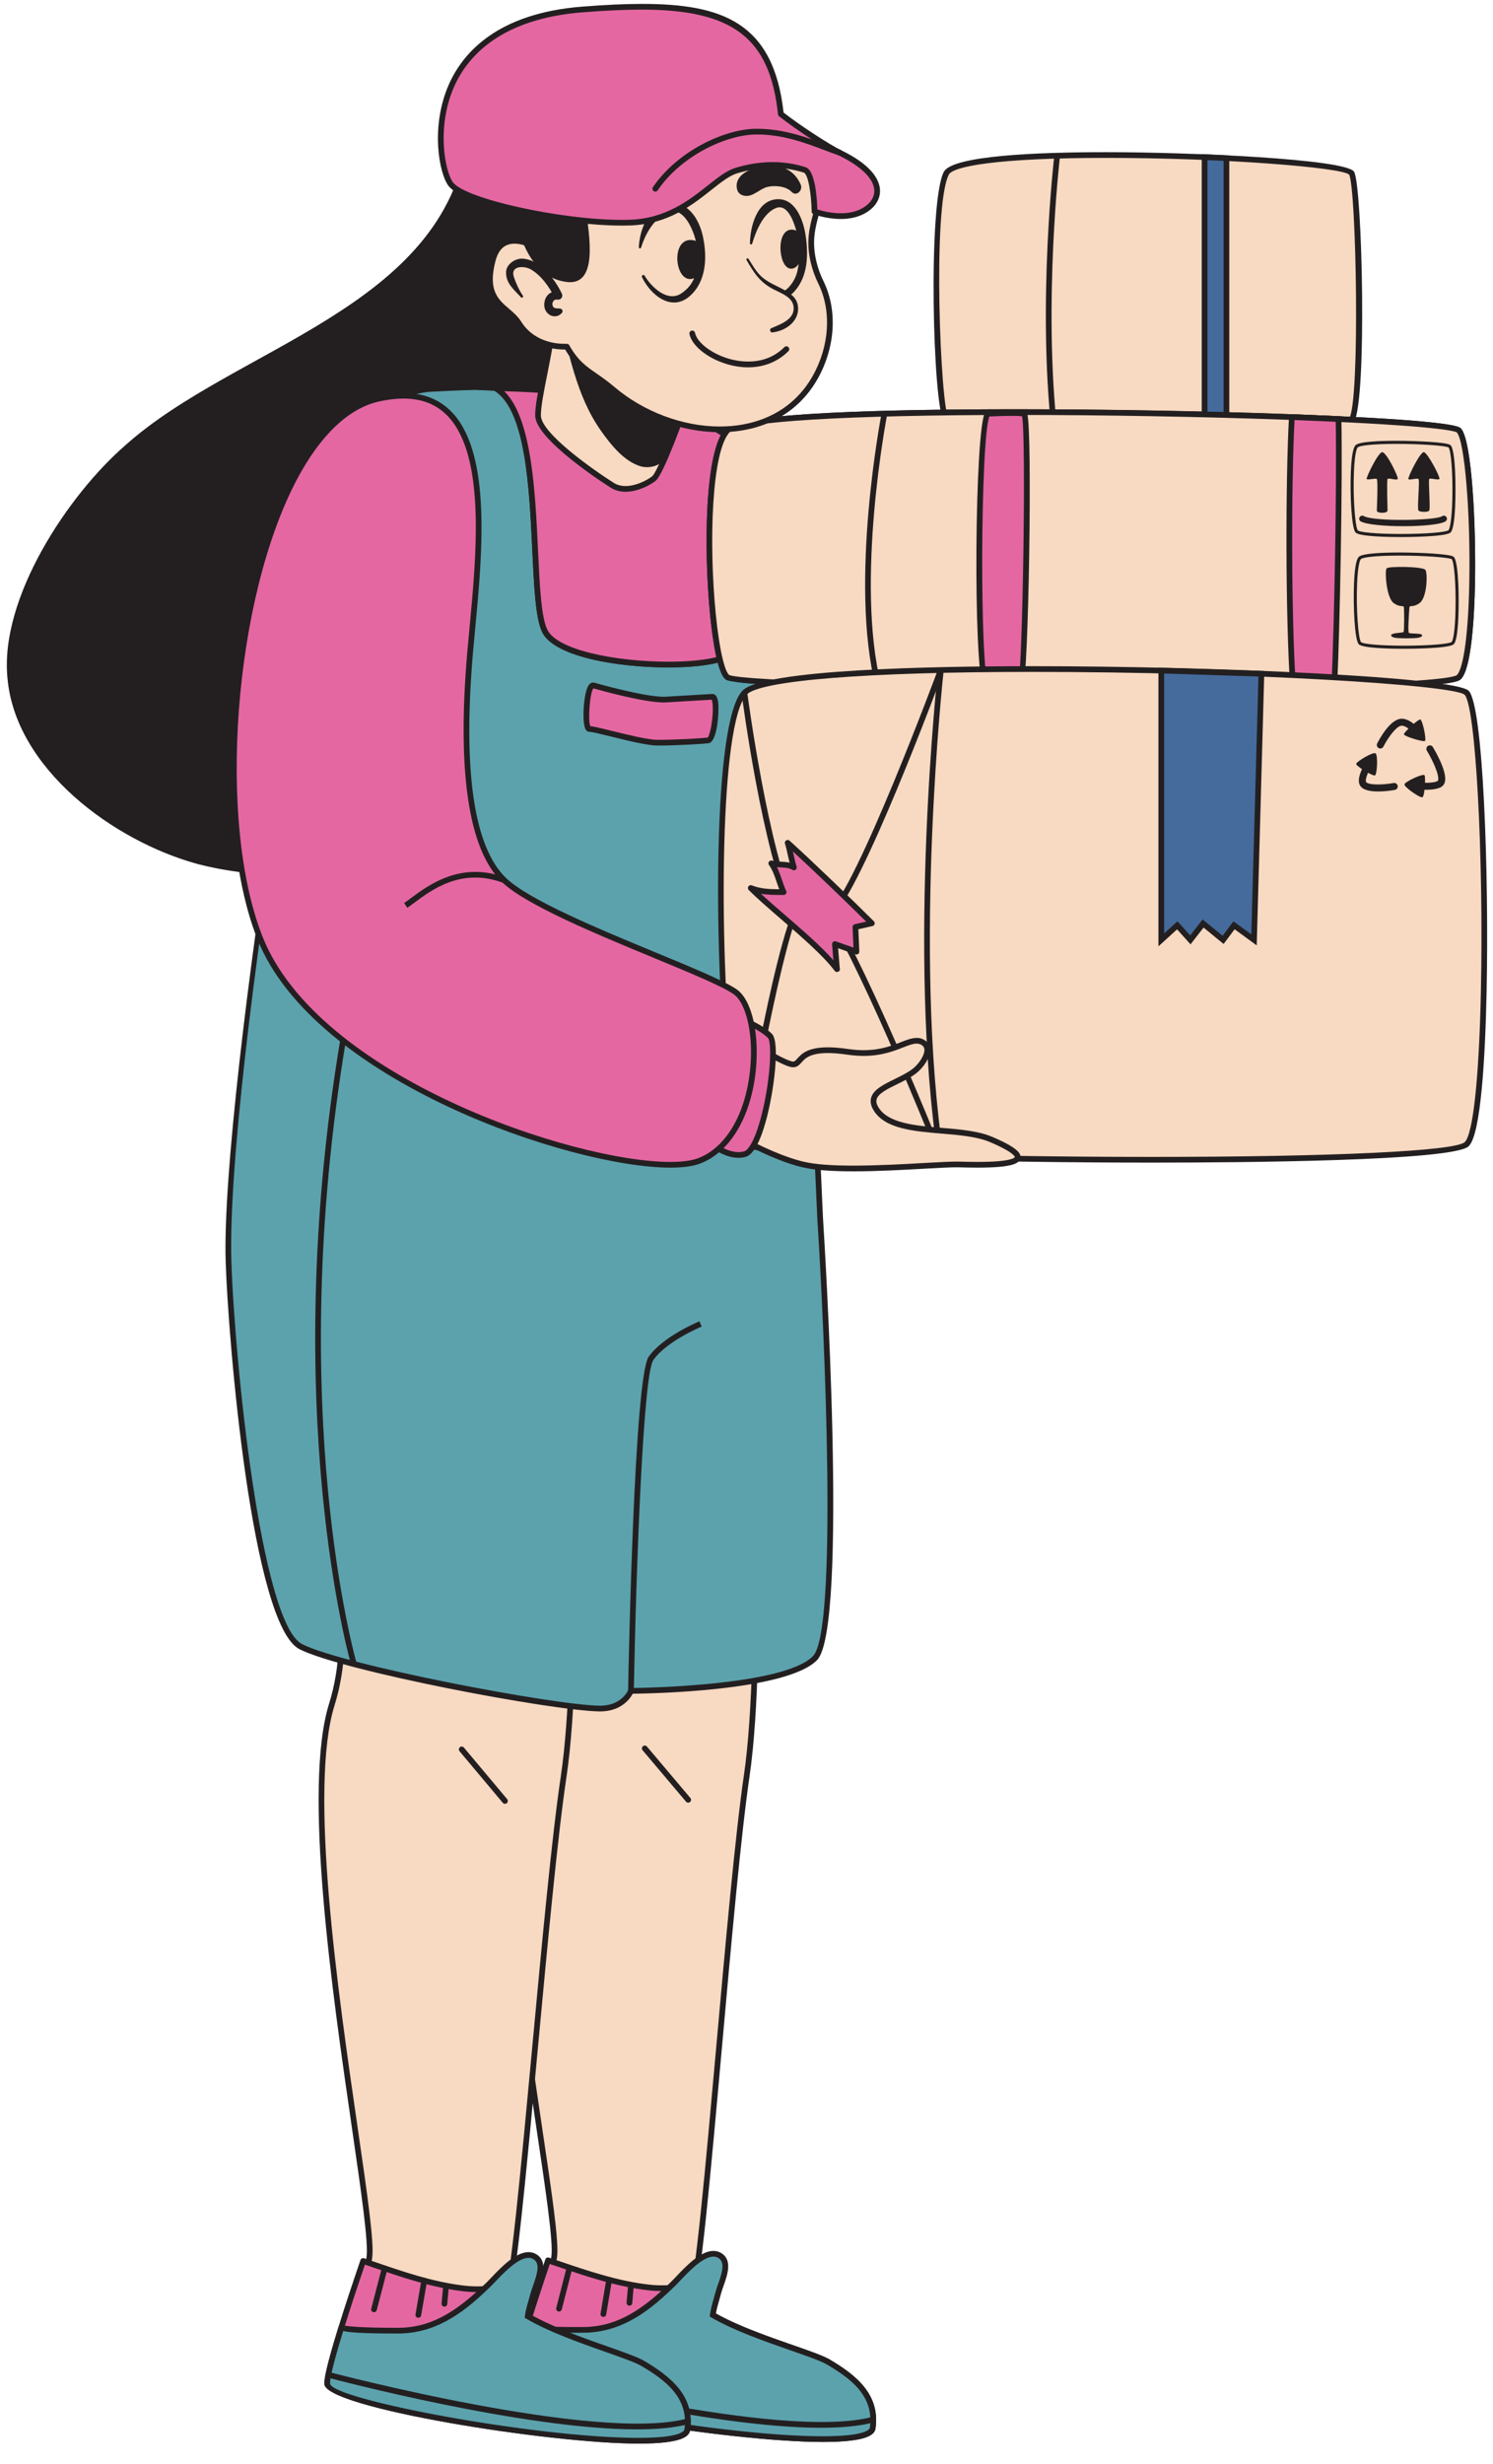 <?xml version="1.0" encoding="UTF-8"?><svg xmlns="http://www.w3.org/2000/svg" xmlns:xlink="http://www.w3.org/1999/xlink" height="505.0" preserveAspectRatio="xMidYMid meet" version="1.0" viewBox="-1.4 -0.8 306.2 505.0" width="306.2" zoomAndPan="magnify"><g><g id="change1_31"><path d="M94.515,27.271c-4.681,35.106-47.588,42.907-70.211,63.19c-11.702,10.142-25.744,31.205-24.184,47.588 c1.56,18.723,21.844,33.545,39.006,38.226c24.184,6.241,56.949,0,69.431-22.624L137.51,20.25L94.515,27.271z" fill="#231F20"/></g><g><g><g><g id="change2_9"><path d="M97.896,262.293c3.041-19.678,54.508,14.467,54.508,14.467s3.221,59.872-0.654,86.35 c-3.875,26.478-8.855,102.025-11.434,107.173c-2.578,5.148,32.988,18.989,36.434,25.118s-41.523-2.916-53.079-5.788 c-10.201-2.441-18.89-2.047-16.225-11.599c1.45-5.198,3.481-7.09,4.815-16.275c1.334-9.185-16.002-87.847-8.078-113.386 S94.855,281.972,97.896,262.293z" fill="#F8D9C1"/></g><g id="change1_38"><path d="M171.825,498.072c-11.62,0-39.257-5.645-48.295-7.891c-1.744-0.417-3.433-0.749-5.066-1.07 c-5.293-1.039-9.475-1.86-11.247-4.736c-0.998-1.618-1.108-3.751-0.336-6.519c0.509-1.823,1.075-3.217,1.675-4.692 c1.112-2.733,2.26-5.561,3.124-11.51c0.421-2.893-1.13-13.313-3.093-26.504c-4.125-27.711-10.358-69.587-4.964-86.972 c4.538-14.626,0.677-34.65-2.731-52.316c-2.506-12.99-4.872-25.259-3.573-33.659c0.678-4.384,3.628-6.606,8.771-6.606 c15.299,0,45.367,19.832,46.638,20.675l0.245,0.163l0.016,0.293c0.032,0.6,3.18,60.235-0.659,86.467 c-1.77,12.094-3.754,34.243-5.672,55.663c-2.345,26.183-4.37,48.795-5.818,51.687c-1.171,2.337,10.244,8.476,18.578,12.959 c8.34,4.485,16.218,8.722,17.842,11.61c0.408,0.725,0.267,1.264,0.078,1.588C176.782,497.65,175.083,498.072,171.825,498.072z M106.089,256.767c-4.54,0-7.03,1.836-7.614,5.614c-1.267,8.2,1.08,20.372,3.565,33.259c3.434,17.802,7.325,37.977,2.7,52.885 c-5.315,17.129,0.895,58.847,5.003,86.452c2.056,13.806,3.54,23.781,3.096,26.846c-0.884,6.09-2.062,8.983-3.199,11.781 c-0.587,1.444-1.142,2.808-1.633,4.568c-0.679,2.435-0.613,4.265,0.205,5.59c1.505,2.44,5.465,3.217,10.477,4.201 c1.646,0.323,3.346,0.657,5.117,1.081c9.004,2.238,36.5,7.858,48.019,7.858c3.844,0,4.424-0.658,4.501-0.79 c0.051-0.088,0.022-0.231-0.087-0.424c-1.458-2.593-9.55-6.945-17.377-11.155c-12.911-6.943-20.637-11.384-19.07-14.512 c1.35-2.695,3.561-27.387,5.699-51.268c1.92-21.436,3.904-43.601,5.678-55.728c3.685-25.168,0.902-81.35,0.665-85.939 C148.884,275.16,120.325,256.767,106.089,256.767z" fill="#231F20"/></g></g><g><g><g id="change3_1"><path d="M168.333,483.198c-5.121-2.78-27.638-8.009-29.344-15.441c-2.399,0.391-4.834,0.525-7.317,0.248 c-7.086-0.791-13.88-3.263-20.681-5.56c-1.748,5.192-3.115,9.325-4.396,13.532c-1.668,5.478-2.998,10.46-2.882,11.707 c0.481,5.153,72.888,16.131,73.865,9.135C178.558,489.824,173.169,486.038,168.333,483.198z" fill="#E467A2"/></g><g id="change1_24"><path d="M167.355,499.67L167.355,499.67c-18.793-0.001-63.768-7.06-64.222-11.93 c-0.141-1.512,1.502-7.323,2.904-11.932c1.263-4.146,2.62-8.258,4.402-13.549c0.049-0.147,0.155-0.269,0.295-0.338 c0.138-0.067,0.302-0.079,0.447-0.03l1.84,0.624c6.064,2.063,12.334,4.196,18.718,4.908c2.258,0.253,4.594,0.174,7.157-0.243 c0.289-0.053,0.595,0.145,0.664,0.446c1.162,5.062,13.426,9.333,21.541,12.159c3.249,1.131,6.054,2.108,7.511,2.899 c5.545,3.256,10.526,7.223,9.548,14.217C177.994,498.089,176.692,499.67,167.355,499.67z M111.36,463.188 c-1.688,5.016-2.991,8.974-4.204,12.96c-1.883,6.188-2.952,10.48-2.858,11.482c0.457,3.159,41.918,10.868,63.057,10.869 c8.947,0,9.605-1.467,9.646-1.761c0.927-6.628-4.141-10.204-8.964-13.035c-1.356-0.737-4.121-1.699-7.322-2.813 c-8.583-2.988-20.239-7.047-22.143-12.476c-2.465,0.362-4.752,0.419-6.964,0.173c-6.51-0.727-12.841-2.881-18.964-4.963 L111.36,463.188z" fill="#231F20"/></g></g><g><g id="change4_1"><path d="M168.333,483.198c-3.637-1.975-16.046-5.186-23.546-9.544c0.198-1.554,0.782-3.189,1.142-4.609 c0.532-2.101,2.781-6.147,0.243-7.617c-3.031-1.756-7.587,3.946-9.479,5.788c-5.113,4.977-10.459,9.216-17.844,9.469 c-0.945,0.032-12.499,0.099-12.251-0.707c-1.824,5.924-3.004,10.393-2.882,11.707c0.481,5.153,72.888,16.131,73.865,9.135 C178.558,489.824,173.169,486.038,168.333,483.198z" fill="#5BA2AD"/></g><g id="change1_12"><path d="M167.355,499.67L167.355,499.67c-18.793-0.001-63.768-7.06-64.222-11.93 c-0.045-0.473-0.179-1.916,2.905-11.934l1.118,0.344c0.078-0.251-0.067-0.477-0.17-0.531c0.466,0.248,3.676,0.499,9.793,0.499 c1.059,0,1.834-0.009,2.05-0.017c6.795-0.232,11.893-3.887,17.456-9.303c0.282-0.274,0.624-0.637,1.012-1.047 c1.974-2.086,4.956-5.238,7.618-5.238c0.559,0,1.08,0.138,1.551,0.41c2.426,1.406,1.322,4.513,0.517,6.782 c-0.197,0.551-0.377,1.058-0.486,1.484c-0.112,0.443-0.246,0.907-0.383,1.384c-0.265,0.915-0.537,1.859-0.689,2.771 c4.508,2.549,10.689,4.702,15.681,6.441c3.247,1.131,6.051,2.108,7.507,2.899c5.545,3.256,10.526,7.223,9.548,14.217 C177.994,498.089,176.692,499.67,167.355,499.67z M106.952,476.816c-2.313,7.575-2.724,10.068-2.653,10.815 c0.457,3.159,41.918,10.868,63.057,10.869c8.947,0,9.605-1.467,9.646-1.761c0.927-6.628-4.141-10.204-8.964-13.035 c-1.356-0.736-4.119-1.698-7.317-2.813c-5.166-1.799-11.596-4.039-16.226-6.73l-0.336-0.195l0.049-0.385 c0.143-1.119,0.467-2.244,0.782-3.331c0.134-0.464,0.264-0.915,0.374-1.347c0.118-0.466,0.311-1.011,0.517-1.588 c0.866-2.44,1.465-4.529-0.001-5.378c-0.293-0.17-0.608-0.253-0.963-0.253c-2.158,0-5.044,3.05-6.769,4.873 c-0.4,0.424-0.754,0.798-1.046,1.081c-4.641,4.518-10.26,9.362-18.232,9.635c-0.221,0.007-1.01,0.017-2.09,0.017 C110.492,477.288,107.995,477.06,106.952,476.816z" fill="#231F20"/></g></g><g id="change1_5"><path d="M113.251,472.942c-0.048,0-0.096-0.006-0.145-0.018c-0.313-0.08-0.502-0.399-0.422-0.712l2.156-8.415 c0.08-0.312,0.395-0.502,0.712-0.422c0.313,0.08,0.502,0.399,0.422,0.712l-2.156,8.415 C113.75,472.766,113.512,472.942,113.251,472.942z" fill="#231F20"/></g><g id="change1_6"><path d="M122.346,474.043c-0.033,0-0.065-0.002-0.098-0.008c-0.319-0.054-0.534-0.355-0.48-0.674l1.186-7.029 c0.054-0.319,0.365-0.533,0.674-0.48c0.319,0.054,0.534,0.355,0.48,0.674l-1.186,7.029 C122.874,473.841,122.626,474.043,122.346,474.043z" fill="#231F20"/></g><g id="change1_7"><path d="M127.69,471.738c-0.017,0-0.034-0.001-0.053-0.002c-0.321-0.029-0.56-0.312-0.531-0.634l0.313-3.586 c0.029-0.321,0.294-0.552,0.634-0.531c0.321,0.029,0.56,0.312,0.531,0.634l-0.313,3.586 C128.246,471.509,127.99,471.738,127.69,471.738z" fill="#231F20"/></g></g><g id="change1_25"><path d="M166.939,496.761c-23.133,0-61.267-9.903-63.166-10.4c-0.312-0.081-0.499-0.401-0.417-0.714 c0.081-0.313,0.397-0.504,0.714-0.417c0.547,0.143,54.949,14.271,73.471,9.282c0.309-0.081,0.633,0.101,0.717,0.413 c0.085,0.312-0.101,0.633-0.413,0.716C174.927,496.427,171.183,496.761,166.939,496.761z" fill="#231F20"/></g></g><g id="change1_61"><path d="M139.743,368.651c-0.166,0-0.331-0.071-0.447-0.207l-8.906-10.536c-0.209-0.247-0.177-0.616,0.069-0.825 c0.248-0.206,0.617-0.177,0.825,0.069l8.906,10.536c0.209,0.247,0.177,0.616-0.069,0.825 C140.011,368.605,139.877,368.651,139.743,368.651z" fill="#231F20"/></g></g><g><g><g><g id="change2_6"><path d="M60.689,262.38c3.11-19.668,54.457,14.659,54.457,14.659s3.01,59.883-0.958,86.347 c-3.969,26.465-9.215,101.993-11.811,107.132c-2.597,5.139,32.921,19.106,36.345,25.246c3.424,6.14-41.512-3.062-53.059-5.975 c-10.192-2.477-18.882-2.113-16.184-11.656c1.468-5.193,3.506-7.078,4.872-16.258c1.366-9.18-15.693-87.903-7.678-113.414 C74.686,322.95,57.579,282.048,60.689,262.38z" fill="#F8D9C1"/></g><g id="change1_13"><path d="M133.911,498.418c-11.548,0-39.296-5.766-48.39-8.061c-1.743-0.423-3.431-0.761-5.062-1.087 c-5.29-1.059-9.468-1.895-11.23-4.776c-0.992-1.623-1.095-3.755-0.313-6.519c0.515-1.822,1.087-3.212,1.691-4.685 c1.121-2.73,2.28-5.553,3.165-11.501c0.43-2.892-1.084-13.319-3.001-26.519c-4.027-27.723-10.112-69.619-4.657-86.984 c4.589-14.611,0.798-34.65-2.547-52.328c-2.46-12.998-4.784-25.274-3.456-33.669c0.69-4.363,3.628-6.575,8.733-6.575 c15.279,0,45.355,19.989,46.628,20.839l0.243,0.163l0.015,0.294c0.031,0.6,2.968,60.244-0.964,86.464 c-1.812,12.088-3.874,34.231-5.868,55.645c-2.436,26.173-4.54,48.777-6,51.664c-1.179,2.333,10.215,8.514,18.536,13.025 c8.323,4.514,16.185,8.778,17.799,11.672c0.405,0.725,0.263,1.262,0.073,1.586C138.756,498.001,137.092,498.418,133.911,498.418 z M68.844,256.884c-4.504,0-6.982,1.827-7.577,5.588c-1.296,8.195,1.008,20.374,3.449,33.269 c3.371,17.813,7.191,38.005,2.513,52.895c-5.374,17.111,0.688,58.848,4.699,86.466c2.007,13.815,3.456,23.797,3,26.858 c-0.905,6.09-2.091,8.979-3.24,11.774c-0.592,1.441-1.151,2.802-1.647,4.558c-0.688,2.434-0.629,4.263,0.184,5.59 c1.496,2.446,5.452,3.236,10.462,4.24c1.643,0.328,3.344,0.669,5.114,1.098c8.766,2.212,36.827,8.027,48.109,8.027 c3.74,0,4.309-0.646,4.386-0.775c0.051-0.087,0.022-0.23-0.086-0.424c-1.449-2.596-9.525-6.977-17.335-11.213 c-12.888-6.989-20.601-11.458-19.022-14.582c1.359-2.689,3.657-27.373,5.88-51.244c1.995-21.43,4.058-43.59,5.876-55.711 c3.772-25.154,1.187-81.345,0.967-85.936C111.629,275.425,83.06,256.884,68.844,256.884z" fill="#231F20"/></g></g><g><g><g id="change3_6"><path d="M130.348,483.532c-5.111-2.798-27.609-8.106-29.289-15.544c-2.401,0.382-4.836,0.508-7.318,0.223 c-7.084-0.816-13.869-3.312-20.661-5.632c-1.766,5.186-3.148,9.314-4.443,13.517c-1.687,5.473-3.035,10.449-2.923,11.697 c0.462,5.155,72.831,16.388,73.833,9.395C140.55,490.194,135.174,486.389,130.348,483.532z" fill="#E467A2"/></g><g id="change1_33"><path d="M129.601,500c-0.001,0-0.002,0-0.003,0c-18.378,0-64.032-7.324-64.466-12.156 c-0.136-1.514,1.527-7.319,2.946-11.922c1.271-4.121,2.643-8.232,4.448-13.533c0.05-0.147,0.157-0.269,0.296-0.337 c0.139-0.067,0.302-0.078,0.447-0.029l1.868,0.641c6.046,2.08,12.3,4.23,18.672,4.964c2.257,0.263,4.592,0.19,7.159-0.219 c0.311-0.042,0.594,0.15,0.662,0.449c1.144,5.068,13.394,9.381,21.501,12.236c3.243,1.143,6.045,2.129,7.499,2.924 c5.533,3.277,10.499,7.263,9.497,14.251C139.959,498.442,138.684,500,129.601,500z M73.445,463.322 c-1.708,5.024-3.027,8.983-4.249,12.945c-1.905,6.18-2.988,10.469-2.898,11.472c0.455,3.223,42.073,11.091,63.3,11.091 c0.001,0,0.002,0,0.003,0c8.682,0.001,9.326-1.438,9.367-1.727c0.95-6.621-4.106-10.217-8.918-13.067 c-1.353-0.741-4.113-1.712-7.308-2.837c-8.574-3.019-20.218-7.119-22.103-12.556c-2.467,0.355-4.754,0.401-6.965,0.15 c-6.498-0.749-12.812-2.921-18.917-5.02L73.445,463.322z" fill="#231F20"/></g></g><g><g id="change4_3"><path d="M130.348,483.532c-3.63-1.987-16.028-5.243-23.512-9.627c0.204-1.553,0.793-3.187,1.158-4.605 c0.539-2.1,2.803-6.137,0.27-7.616c-3.025-1.766-7.601,3.919-9.5,5.755c-5.13,4.959-10.492,9.18-17.878,9.406 c-0.945,0.029-12.5,0.055-12.249-0.751c-1.845,5.917-3.041,10.382-2.923,11.697c0.462,5.155,72.831,16.388,73.833,9.395 C140.55,490.194,135.174,486.389,130.348,483.532z" fill="#5BA2AD"/></g><g id="change1_22"><path d="M129.601,500c-0.001,0-0.002,0-0.003,0c-18.378,0-64.032-7.324-64.466-12.156 c-0.042-0.474-0.173-1.916,2.946-11.924v-0.001l1.118,0.349c0.079-0.251-0.066-0.477-0.169-0.533 c0.578,0.31,4.957,0.535,10.414,0.535c0.736,0,1.257-0.005,1.428-0.01c6.794-0.208,11.904-3.845,17.488-9.242 c0.283-0.273,0.626-0.634,1.015-1.042c1.978-2.076,4.966-5.213,7.626-5.213c0.563,0,1.089,0.139,1.561,0.416 c2.423,1.415,1.306,4.518,0.491,6.786c-0.197,0.549-0.381,1.056-0.489,1.48c-0.114,0.446-0.25,0.912-0.391,1.39 c-0.266,0.913-0.542,1.854-0.696,2.763c4.5,2.566,10.673,4.74,15.659,6.497c3.242,1.142,6.043,2.129,7.497,2.924 c5.533,3.277,10.499,7.263,9.497,14.251C139.959,498.442,138.684,500,129.601,500z M68.99,476.93 c-2.34,7.571-2.76,10.062-2.692,10.809c0.455,3.223,42.073,11.091,63.3,11.091c0.001,0,0.002,0,0.003,0 c8.682,0.001,9.326-1.438,9.367-1.727c0.95-6.621-4.106-10.217-8.918-13.067c-1.353-0.741-4.112-1.713-7.306-2.837 c-5.161-1.818-11.583-4.081-16.204-6.788l-0.335-0.197l0.05-0.384c0.146-1.118,0.474-2.239,0.792-3.323 c0.136-0.465,0.269-0.919,0.379-1.352c0.117-0.455,0.311-0.998,0.522-1.585c0.875-2.439,1.482-4.525,0.019-5.38 c-0.295-0.173-0.613-0.256-0.971-0.256c-2.158,0-5.05,3.036-6.778,4.85c-0.402,0.422-0.758,0.794-1.049,1.077 c-4.658,4.502-10.295,9.326-18.266,9.571c-0.176,0.005-0.71,0.01-1.464,0.01C72.705,477.441,70.071,477.189,68.99,476.93z" fill="#231F20"/></g></g><g id="change1_48"><path d="M75.304,473.081c-0.048,0-0.098-0.006-0.147-0.018c-0.313-0.082-0.501-0.401-0.419-0.714l2.186-8.407 c0.081-0.311,0.4-0.501,0.714-0.419c0.313,0.082,0.501,0.401,0.419,0.714l-2.186,8.407 C75.802,472.906,75.564,473.081,75.304,473.081z" fill="#231F20"/></g><g id="change1_49"><path d="M84.395,474.216c-0.033,0-0.067-0.002-0.101-0.008c-0.319-0.055-0.533-0.358-0.478-0.677l1.211-7.025 c0.055-0.319,0.363-0.533,0.677-0.478c0.319,0.056,0.533,0.358,0.478,0.677l-1.211,7.025 C84.921,474.015,84.673,474.216,84.395,474.216z" fill="#231F20"/></g><g id="change1_50"><path d="M89.748,471.929c-0.018,0-0.035-0.001-0.054-0.002c-0.322-0.03-0.559-0.314-0.53-0.635l0.325-3.585 c0.03-0.323,0.311-0.555,0.635-0.53c0.322,0.03,0.559,0.314,0.53,0.635l-0.325,3.585 C90.303,471.701,90.048,471.929,89.748,471.929z" fill="#231F20"/></g></g><g id="change1_11"><path d="M129.19,497.091c-23.104,0-61.508-10.117-63.412-10.622c-0.313-0.083-0.498-0.403-0.416-0.715 c0.082-0.312,0.4-0.501,0.715-0.416c0.549,0.146,54.897,14.463,73.439,9.54c0.315-0.085,0.632,0.103,0.715,0.416 c0.082,0.312-0.103,0.632-0.416,0.715C136.959,496.767,133.319,497.091,129.19,497.091z" fill="#231F20"/></g></g><g id="change1_26"><path d="M102.163,368.885c-0.167,0-0.333-0.071-0.448-0.209l-8.868-10.568c-0.208-0.248-0.176-0.616,0.072-0.824 c0.247-0.209,0.617-0.176,0.824,0.072l8.868,10.568c0.208,0.248,0.176,0.616-0.072,0.824 C102.43,368.841,102.296,368.885,102.163,368.885z" fill="#231F20"/></g></g><g><g id="change3_2"><path d="M141.499,98.023c-25.974,12.682-19.045,91.243,2.324,121.714s59.516-19.053,49.488-24.917 s-15.76-25.284-19.061-47.185S167.472,85.341,141.499,98.023z" fill="#E467A2"/></g><g id="change1_63"><path d="M160.603,230.156c-0.001,0-0.002,0-0.002,0c-6.759-0.001-12.565-3.393-17.257-10.084 c-15.921-22.701-23.852-71.767-16.32-100.962c2.874-11.139,7.658-18.41,14.217-21.613c3.36-1.64,6.508-2.472,9.359-2.472 c16.739,0,20.628,27.327,23.467,47.28c0.262,1.832,0.511,3.589,0.76,5.242c3.925,26.041,10.244,41.776,18.778,46.768 c1.33,0.778,2.668,2.618,1.489,6.969C192.346,211.426,176.273,230.156,160.603,230.156z M150.601,96.196 c-2.672,0-5.648,0.792-8.845,2.353c-6.152,3.003-10.853,10.214-13.598,20.854c-7.463,28.927,0.383,77.524,16.144,99.997 c4.46,6.359,9.944,9.585,16.299,9.585c15.144,0.002,30.698-18.169,33.364-28.008c0.544-2.008,0.821-4.618-0.95-5.653 c-8.855-5.179-15.364-21.195-19.345-47.604c-0.25-1.655-0.501-3.416-0.761-5.25C170.13,122.941,166.325,96.196,150.601,96.196z" fill="#231F20"/></g></g><g><g><g><g id="change4_4"><path d="M60.307,336.683c8.893,4.471,51.857,12.556,61.252,12.677c4.973,0.064,6.444-3.618,6.444-3.618 s31.316-0.156,37.75-6.719c6.434-6.563,1.054-90.105,1.054-90.105s-5.785-128.27-6.22-136.183 c0-7.805-2.633-15.692-9.443-21.122c0,0,1.884,37.692-2.645,41.6c-4.528,3.897-34.485,2.726-38.16-4.681 c-3.651-7.372,0.457-43.496-10.111-49.803c-1.275-0.082-2.668-0.152-4.154-0.199c-0.023-0.012-0.047-0.012-0.07,0 c-4.131,0.082-9.654,0.409-9.654,0.409c-4.856,0.679-9.724,2.247-13.563,5.594c-7.314,6.366-28.413,138.383-27.32,173.161 C46.095,277.694,51.414,332.212,60.307,336.683z" fill="#5BA2AD"/></g><g id="change1_23"><path d="M121.686,349.946L121.686,349.946l-0.136-0.001c-9.741-0.126-52.516-8.219-61.507-12.74 c-9.785-4.92-14.656-63.388-15.162-79.492c-1.07-34.036,20.02-167.091,27.521-173.62c3.487-3.04,8.022-4.915,13.865-5.732 c0.101-0.008,5.516-0.327,9.597-0.413l0.312-0.01l0.027,0.011c1.451,0.048,2.812,0.117,4.061,0.197l0.141,0.009l0.121,0.072 c7.013,4.186,7.791,20.581,8.416,33.756c0.35,7.369,0.651,13.731,1.919,16.29c2.107,4.249,14.371,6.54,24.843,6.54 c6.097,0,10.969-0.802,12.412-2.043c3.536-3.052,2.962-30.723,2.442-41.127l-0.065-1.296l1.014,0.809 c6.233,4.969,9.664,12.632,9.664,21.579c0.429,7.794,6.162,134.873,6.219,136.157c0.221,3.41,5.321,83.867-1.22,90.54 c-6.226,6.35-34.098,6.853-37.8,6.891C127.834,347.314,126.006,349.946,121.686,349.946z M96.042,79.116l-0.027,0.001 c-4.072,0.081-9.576,0.405-9.631,0.408c-5.565,0.781-9.902,2.564-13.211,5.451c-6.622,5.764-28.294,135.393-27.12,172.701 c0.626,19.919,6.038,74.219,14.518,78.484c8.624,4.336,51.582,12.493,60.997,12.614l0.12,0.001c4.39,0,5.72-3.121,5.773-3.253 l0.149-0.361l0.391-0.005c0.311-0.001,31.144-0.229,37.334-6.542c5.129-5.232,2.38-66.494,0.889-89.658 c-0.058-1.294-5.792-128.369-6.22-136.189c-0.001-5.824-1.458-13.842-8.213-19.844c0.33,7.451,1.36,37.048-2.908,40.734 c-1.695,1.457-6.62,2.327-13.176,2.327c-10.752,0-23.44-2.25-25.892-7.191c-1.375-2.777-1.682-9.254-2.039-16.754 c-0.608-12.816-1.364-28.746-7.729-32.733c-1.23-0.078-2.568-0.144-3.992-0.189L96.042,79.116z" fill="#231F20"/></g></g><g><g id="change3_8"><path d="M151.142,91.614c11.08,12.786,1.884,37.692-2.645,41.6c-4.529,3.897-34.485,2.727-38.16-4.681 c-3.651-7.372,0.456-43.496-10.11-49.803C103.445,78.93,140.062,78.828,151.142,91.614z" fill="#E467A2"/></g><g id="change1_45"><path d="M135.705,135.984c-10.752,0-23.44-2.25-25.892-7.191c-1.375-2.777-1.683-9.254-2.039-16.754 c-0.613-12.894-1.374-28.942-7.846-32.805l-2.07-1.235l2.406,0.149c0.269,0.016,0.773,0.031,1.478,0.051 c32.673,0.938,45.139,7.605,49.843,13.033c4.053,4.677,5.881,11.492,5.284,19.707c-0.758,10.459-5.164,20.281-7.988,22.719 C147.186,135.115,142.261,135.984,135.705,135.984z M102.009,79.376c5.648,5.491,6.356,20.426,6.934,32.608 c0.35,7.369,0.651,13.731,1.919,16.29c2.107,4.248,14.371,6.54,24.843,6.54c6.097,0,10.969-0.802,12.412-2.043 c2.608-2.25,6.86-11.908,7.586-21.917c0.4-5.508-0.144-13.25-5.002-18.857C146.164,86.763,134.033,80.334,102.009,79.376z" fill="#231F20"/></g></g></g></g><g><g><g><g><g id="change2_1"><path d="M275.806,85.306c-2.305,3.824-81.086,2.635-83.125,0c-2.039-2.635-3.352-44.131,0-50.6 s81.332-3.234,83.125,0C277.599,37.94,278.111,81.482,275.806,85.306z" fill="#F8D9C1"/></g><g id="change1_10"><path d="M239.582,88.333c-11.751,0-45.677-0.49-47.363-2.669c-2.334-3.015-3.331-44.908-0.057-51.228 c1.735-3.347,19.108-4.05,33.377-4.05c16.94,0,49.31,1.386,50.78,4.036c1.696,3.059,2.66,46.753-0.01,51.186 C274.949,87.86,255.586,88.333,239.582,88.333z M225.538,31.556c-22.536,0-31.481,1.766-32.337,3.419 c-3.431,6.617-1.702,47.847-0.057,49.973c1.351,1.026,21.518,2.215,46.437,2.215c23.439,0,34.835-1.089,35.73-2.169 c2.272-3.77,1.439-47.378-0.017-50.005C273.818,33.512,249.407,31.556,225.538,31.556z" fill="#231F20"/></g></g><g id="change1_67"><path d="M214.302,87.813c-2.986-26.609,0.496-56.473,0.533-56.772l1.161,0.138 c-0.035,0.298-3.501,30.032-0.53,56.504L214.302,87.813z" fill="#231F20"/></g><g><g id="change5_1"><path d="M245.651 87.748L245.651 31.4 250.126 31.606 250.126 87.748z" fill="#446B9C"/></g><g id="change1_64"><path d="M250.711,88.333h-5.645V30.788l5.645,0.258V88.333z M246.236,87.163h3.305V32.164l-3.305-0.151V87.163z" fill="#231F20"/></g></g></g><g><g><g><g id="change4_6"><path d="M297.779,137.991c-4.159,3.824-146.304,2.635-149.983,0s-6.048-44.131,0-50.6s146.749-3.234,149.983,0 C301.013,90.626,301.937,134.167,297.779,137.991z" fill="#5BA2AD"/></g><g id="change1_46"><path d="M232.426,141.019c-32.83,0-82.541-0.811-84.971-2.553c-1.696-1.214-2.688-7.887-3.221-13.273 c-1.297-13.082-1.182-33.584,3.135-38.201c3.029-3.24,34.142-3.92,59.708-3.92c34.719,0,88.768,1.558,91.116,3.906 c2.287,2.287,3.16,20.049,2.911,31.991c-0.134,6.382-0.69,17.396-2.928,19.453 C295.718,140.681,255.927,141.019,232.426,141.019z M207.076,84.242c-34.774,0-56.776,1.327-58.853,3.549 c-3.642,3.895-4.301,22.388-2.825,37.286c0.773,7.79,1.931,11.86,2.738,12.438c2.103,1.218,42.282,2.334,84.29,2.334 c45.9,0,63.68-1.234,64.958-2.29c1.064-0.978,2.294-6.383,2.548-18.614c0.301-14.386-0.947-29.519-2.568-31.139 C295.197,86.259,251.011,84.242,207.076,84.242z" fill="#231F20"/></g></g><g><g id="change2_2"><path d="M297.776,137.995c-1.108,1.018-11.982,1.678-27.42,2.047c-2.506,0.067-5.135,0.123-7.865,0.168 c-43.564,0.727-112.154-0.403-114.693-2.215c-3.681-2.64-6.052-44.134,0-50.601c4.139-4.43,71.409-4.307,114.458-2.763 c3.155,0.123,6.175,0.246,9.039,0.369c15.103,0.682,25.619,1.533,26.481,2.394C301.01,90.627,301.938,134.169,297.776,137.995 z" fill="#F8D9C1"/></g><g id="change1_59"><path d="M232.641,141.018c-32.913,0-82.747-0.809-85.182-2.547c-1.795-1.287-2.796-8.928-3.233-13.369 c-1.286-13.055-1.16-33.509,3.145-38.108c3.028-3.241,34.179-3.921,59.778-3.921c17.791,0,37.884,0.354,55.128,0.972 c3.159,0.123,6.179,0.246,9.044,0.369c25.455,1.151,26.519,2.216,26.869,2.566c2.289,2.288,3.162,20.06,2.912,32.009 c-0.134,6.375-0.691,17.379-2.93,19.436c-0.469,0.432-1.716,1.578-27.801,2.202c-2.506,0.067-5.138,0.123-7.869,0.168 C253.625,140.943,243.579,141.018,232.641,141.018z M207.149,84.243c-34.819,0-56.846,1.327-58.923,3.551 c-3.632,3.88-4.299,22.326-2.835,37.194c0.773,7.848,1.937,11.95,2.748,12.532c2.106,1.216,42.387,2.329,84.502,2.329 c10.932,0,20.972-0.074,29.841-0.223c2.728-0.045,5.355-0.101,7.859-0.168c23.649-0.566,26.677-1.593,27.041-1.895 c1.064-0.978,2.294-6.379,2.549-18.597c0.302-14.394-0.947-29.536-2.569-31.157c-0.246-0.173-2.74-1.168-26.093-2.224 c-2.861-0.122-5.882-0.245-9.036-0.368C245.004,84.598,224.926,84.243,207.149,84.243z" fill="#231F20"/></g></g><g id="change1_44"><path d="M178.195,139.964c-5.474-21.508,1.148-55.746,1.216-56.09l1.147,0.226 c-0.066,0.341-6.638,34.324-1.23,55.576L178.195,139.964z" fill="#231F20"/></g></g><g><g id="change3_3"><path d="M201.151,83.988c-1.865,2.56-2.633,56.155,0,56.245c2.633,0.09,6.712,0.001,6.712,0.001 c1.033-1.625,2.051-55.916,0.746-56.246C207.304,83.657,201.151,83.988,201.151,83.988z" fill="#E467A2"/></g><g id="change1_16"><path d="M204.086,140.858c-1.009,0-2.065-0.01-2.956-0.04c-0.351-0.013-0.635-0.237-0.846-0.667 c-2.138-4.387-1.796-53.501,0.393-56.507l0.163-0.225l0.279-0.015c0.027-0.002,2.775-0.147,4.976-0.147 c1.35,0,2.219,0.054,2.658,0.165c0.154,0.039,0.366,0.154,0.495,0.478c1.136,2.861,0.319,54.745-0.891,56.65l-0.168,0.264 l-0.313,0.007C207.876,140.819,206.073,140.858,204.086,140.858z M201.336,139.654c2.107,0.066,5.038,0.023,6.106,0.003 c0.94-4.556,1.617-51.287,0.771-55.147c-0.322-0.041-0.94-0.083-2.118-0.083c-1.722,0-3.792,0.09-4.584,0.129 C199.678,89.156,199.496,136.582,201.336,139.654z" fill="#231F20"/></g></g></g><g><g id="change3_7"><path d="M272.249,140.001c-0.615,0.011-1.253,0.034-1.891,0.045c-2.103,0.056-4.285,0.101-6.545,0.145 c-0.973-13.637-1.007-42.378-0.268-55.512c2.696,0.112,5.28,0.224,7.753,0.324c0.615,0.022,1.219,0.056,1.824,0.09 C273.368,98.227,272.864,126.386,272.249,140.001z" fill="#E467A2"/></g><g id="change1_14"><path d="M263.27,140.786l-0.04-0.554c-1.006-14.082-0.987-42.814-0.269-55.585l0.032-0.575l8.328,0.346 c0.616,0.023,1.225,0.057,1.833,0.091l0.542,0.031l0.01,0.542c0.249,13.32-0.281,41.822-0.874,54.945l-0.024,0.549l-2.44,0.055 c-2.1,0.056-4.283,0.101-6.543,0.145L263.27,140.786z M264.099,85.289c-0.678,12.834-0.689,40.288,0.261,54.305 c2.06-0.04,4.055-0.082,5.984-0.134l1.346-0.032c0.574-13.154,1.08-40.45,0.857-53.781c-0.421-0.023-0.842-0.043-1.27-0.059 L264.099,85.289z" fill="#231F20"/></g></g><g id="change1_41"><path d="M285.922,109.267c-2.536,0-8.52-0.091-9.303-0.931c-0.871-0.934-1.157-8.01-0.971-12.471 c0.131-3.137,0.464-4.97,0.99-5.447c0.799-0.725,4.996-0.878,8.377-0.878c3.942,0,10.172,0.27,11.023,0.85 c0.53,0.362,0.872,2.416,1.017,6.107c0.109,2.783,0.161,10.938-0.997,11.869C294.969,109.242,286.844,109.267,285.922,109.267z M285.014,90.172c-5.289,0-7.59,0.384-7.952,0.713c-0.1,0.091-0.606,0.757-0.783,5.006c-0.225,5.399,0.269,11.443,0.802,12.014 c0.334,0.354,3.547,0.73,8.841,0.73c5.504,0,9.275-0.387,9.74-0.761c0.232-0.187,0.698-1.81,0.802-6.619 c0.117-5.425-0.319-9.936-0.785-10.346C295.179,90.57,290.41,90.172,285.014,90.172z" fill="#231F20"/></g><g id="change1_30"><path d="M286.423,107.042c-3.78,0-7.584-0.323-8.745-0.976c-0.304-0.171-0.412-0.556-0.241-0.86 c0.171-0.304,0.555-0.413,0.86-0.241c2.09,1.175,14.806,0.916,16.055,0.035c0.286-0.201,0.679-0.133,0.88,0.152 c0.201,0.285,0.133,0.679-0.152,0.88C294.13,106.703,290.29,107.042,286.423,107.042z" fill="#231F20"/></g><g fill="#231F20" id="change1_21"><path d="M285.251,97.376c0.241-0.345-2.324-5.566-3.179-5.505c-0.855,0.061-3.335,5.24-3.179,5.505 s1.805-0.235,2.08,0c0.275,0.235,0,6.464,0,6.464c0,0.607,2.198,0.607,2.198,0c0,0-0.183-6.149,0-6.464 C283.354,97.062,285.01,97.722,285.251,97.376z" fill="inherit"/><path d="M293.8,97.376c0.271-0.284-2.415-5.414-3.179-5.505s-3.335,5.179-3.179,5.505 c0.156,0.327,1.775-0.266,2.08,0s-0.329,6.127,0,6.464c0.329,0.336,1.924,0.366,2.198,0c0.275-0.366-0.214-6.18,0-6.464 C291.934,97.092,293.529,97.66,293.8,97.376z" fill="inherit"/></g><g><g id="change1_8"><path d="M286.572,132.162c-2.536,0-8.52-0.091-9.303-0.931c-0.871-0.934-1.157-8.013-0.971-12.476 c0.131-3.135,0.464-4.966,0.99-5.442c0.799-0.725,4.997-0.878,8.377-0.878c3.943,0,10.173,0.27,11.023,0.85 c0.53,0.362,0.872,2.416,1.017,6.107c0.109,2.783,0.161,10.938-0.997,11.869C295.62,132.137,287.495,132.162,286.572,132.162z M285.665,113.067c-5.289,0-7.59,0.384-7.952,0.713c-0.1,0.091-0.606,0.757-0.783,5.001c-0.225,5.4,0.268,11.447,0.802,12.019 c0.334,0.354,3.547,0.73,8.841,0.73c5.504,0,9.275-0.387,9.74-0.761c0.232-0.187,0.698-1.81,0.802-6.619 c0.117-5.425-0.319-9.936-0.785-10.346C295.83,113.465,291.061,113.067,285.665,113.067z" fill="#231F20"/></g><g id="change1_1"><path d="M290.935,115.997c0.484,0.708,0.357,5.703-1.203,6.809c-1.451,1.029-2.034,0.27-2.084,0.951 c-0.051,0.86-0.352,4.819-0.107,5.122c0.245,0.303,2.879-0.006,2.728,0.57c-0.144,0.549-1.519,0.519-2.077,0.549 c-0.533,0.028-1.669,0.028-2.202,0c-0.558-0.029-1.933,0-2.077-0.549c-0.151-0.576,2.356-0.533,2.534-0.713 c0.178-0.18,0.138-4.12,0.087-4.979c-0.05-0.681-0.634,0.078-2.084-0.951c-1.559-1.106-1.881-6.681-1.462-7.135 C283.407,115.218,290.452,115.288,290.935,115.997z" fill="#231F20"/></g></g></g><g><g><g id="change2_4"><path d="M299.392,233.708c-5.417,4.981-143.328,3.433-148.121,0c-4.793-3.433-7.878-84.1,0-92.527 c7.878-8.427,143.908-4.213,148.121,0C303.605,145.395,304.809,228.727,299.392,233.708z" fill="#F8D9C1"/></g><g id="change1_60"><path d="M234.707,237.474c-31.933,0-80.641-1.046-83.776-3.291c-0.499-0.357-2.017-1.443-3.448-15.889 c-2.335-23.563-2.832-70.889,3.361-77.512c4.108-4.394,39.021-5.05,59.465-5.05c38.255,0,86.707,2.247,89.497,5.036 c3.02,3.02,4.181,37.936,3.684,61.639c-0.277,13.177-1.143,29.378-3.701,31.731C296.513,237.15,253.184,237.474,234.707,237.474 z M210.309,136.902c-33.961,0-55.871,1.748-58.61,4.68c-5.49,5.87-5.636,50.514-3.051,76.597 c1.312,13.247,2.699,14.864,2.964,15.054c2.244,1.608,41.85,3.072,83.095,3.072c37.054,0,62.29-1.188,64.288-3.027 c1.708-1.57,2.952-13.12,3.324-30.895c0.585-27.87-1.102-58.547-3.341-60.787C296.897,139.546,253.525,136.902,210.309,136.902z" fill="#231F20"/></g></g><g id="change1_18"><path d="M190.982,236.453c-6.363-41.877-0.067-99.425-0.003-100.002l1.163,0.13 c-0.064,0.575-6.342,57.974-0.003,99.696L190.982,236.453z" fill="#231F20"/></g><g><g id="change5_2"><path d="M236.768 191.824L236.768 136.633 257.298 137.285 255.787 191.824 251.685 188.84 249.448 191.824 245.345 188.468 242.735 191.824 240.046 188.84z" fill="#446B9C"/></g><g id="change1_3"><path d="M236.183,193.149v-57.12l21.716,0.689l-1.558,56.233l-4.534-3.298l-2.258,3.011l-4.109-3.363 l-2.672,3.434l-2.763-3.066L236.183,193.149z M245.252,187.635l4.093,3.349l2.217-2.956l3.671,2.669l1.464-52.846l-19.344-0.614 V190.5l2.733-2.488l2.615,2.901L245.252,187.635z" fill="#231F20"/></g></g></g><g id="change1_34"><path d="M191.018,236.582c-10.748-26.902-23.432-54.23-26.398-54.23c-0.045,0-0.087,0.007-0.126,0.018 c-3.279,1.01-9.496,32.083-12.646,51.431l-1.154-0.187c1.379-8.477,8.511-50.839,13.455-52.361 c1.057-0.327,3.521-1.095,16.144,27.037c6.138,13.678,11.754,27.718,11.81,27.858L191.018,236.582z" fill="#231F20"/></g><g id="change1_35"><path d="M161.044,186.69c-6.074-12.834-10.181-44.108-10.353-45.433l1.161-0.151 c0.041,0.323,4.256,32.416,10.251,45.083L161.044,186.69z" fill="#231F20"/></g><g id="change1_36"><path d="M169.193,187.058l-0.736-0.91c5.747-4.637,22.387-49.385,22.555-49.836l1.097,0.407 C191.421,138.575,175.187,182.222,169.193,187.058z" fill="#231F20"/></g><g><g id="change3_4"><path d="M170.256,197.823c-3.789-5.052-13.052-11.999-17.683-16.63l0,0c2.105,0.842,4.21,0.842,6.736,0.842 c-0.842-1.684-1.263-4.21-2.526-5.894c1.263,0.421,3.368,0,4.631,0.842c-0.421-1.263-0.842-3.789-1.263-5.052 c4.21,3.789,13.052,12.281,17.262,16.491l-3.368,0.756l0.21,5.066l-4.421-1.56L170.256,197.823z" fill="#E467A2"/></g><g id="change1_19"><path d="M170.256,198.409c-0.181,0-0.355-0.083-0.469-0.234c-2.337-3.116-6.941-7.095-11.003-10.606 c-2.511-2.169-4.882-4.218-6.625-5.962c-0.197-0.197-0.227-0.504-0.074-0.736c0.153-0.232,0.449-0.323,0.705-0.221 c1.758,0.703,3.511,0.788,5.622,0.799c-0.181-0.459-0.345-0.947-0.517-1.451c-0.423-1.251-0.862-2.545-1.582-3.506 c-0.153-0.205-0.155-0.486-0.006-0.694c0.149-0.208,0.417-0.29,0.659-0.213c0.434,0.145,1.038,0.176,1.676,0.208 c0.611,0.031,1.271,0.064,1.891,0.208c-0.11-0.45-0.218-0.938-0.325-1.417c-0.203-0.918-0.415-1.865-0.616-2.468 c-0.083-0.251,0.013-0.529,0.234-0.674c0.223-0.146,0.515-0.125,0.713,0.054c4.159,3.744,12.98,12.209,17.283,16.513 c0.151,0.151,0.208,0.371,0.149,0.577c-0.059,0.205-0.226,0.361-0.434,0.408l-2.891,0.649l0.191,4.578 c0.008,0.194-0.081,0.379-0.238,0.495c-0.154,0.115-0.359,0.145-0.542,0.081l-3.569-1.259l0.334,4.077 c0.025,0.065,0.038,0.135,0.038,0.209c0,0.327-0.243,0.547-0.595,0.585C170.264,198.409,170.261,198.409,170.256,198.409z M154.656,182.372c1.444,1.33,3.135,2.791,4.893,4.312c3.667,3.169,7.441,6.429,9.971,9.315l-0.267-3.266 c-0.016-0.198,0.069-0.391,0.225-0.512c0.158-0.121,0.367-0.151,0.552-0.088l3.605,1.272l-0.175-4.202 c-0.011-0.282,0.181-0.533,0.457-0.595l2.328-0.522c-4.001-3.969-10.817-10.515-15.034-14.397 c0.048,0.213,0.096,0.429,0.144,0.641c0.203,0.918,0.415,1.866,0.616,2.468c0.079,0.237-0.001,0.498-0.2,0.65 s-0.472,0.162-0.68,0.022c-0.619-0.413-1.577-0.461-2.504-0.507c-0.217-0.011-0.431-0.022-0.639-0.037 c0.433,0.853,0.749,1.785,1.057,2.696c0.267,0.792,0.521,1.539,0.827,2.152c0.09,0.182,0.081,0.397-0.025,0.569 c-0.107,0.173-0.296,0.278-0.498,0.278C157.643,182.62,156.126,182.62,154.656,182.372z" fill="#231F20"/></g></g><g><g id="change1_37"><path d="M281.691,152.604c-0.108,0-0.218-0.024-0.321-0.077c-0.353-0.178-0.495-0.608-0.317-0.961 c0.424-0.841,2.656-5.039,5.014-5.07c0.925-0.005,1.94,0.51,3.111,1.595c0.29,0.269,0.307,0.722,0.038,1.011 c-0.269,0.29-0.722,0.306-1.011,0.038c-1.149-1.066-1.823-1.224-2.12-1.214c-1.097,0.014-2.889,2.564-3.754,4.283 C282.205,152.46,281.953,152.604,281.691,152.604z" fill="#231F20"/></g><g id="change1_15"><path d="M286.525,149.677c-0.027,0.421,3.897,1.597,4.298,1.397c0.4-0.2-0.478-4.358-0.939-4.421 C289.424,146.591,286.552,149.256,286.525,149.677z" fill="#231F20"/></g></g><g><g id="change1_57"><path d="M291.008,161.062c-0.364,0-0.753-0.012-1.169-0.035c-0.395-0.022-0.696-0.36-0.674-0.755 c0.022-0.395,0.368-0.687,0.755-0.674c2.315,0.131,3.208-0.159,3.535-0.344c0.017-0.009,0.056-0.032,0.088-0.153 c0.283-1.081-1.178-4.193-2.307-6.058c-0.205-0.338-0.096-0.778,0.242-0.983c0.337-0.205,0.778-0.096,0.983,0.242 c0.506,0.837,3.004,5.114,2.467,7.162c-0.121,0.463-0.388,0.822-0.77,1.037C293.491,160.877,292.454,161.062,291.008,161.062z" fill="#231F20"/></g><g id="change1_66"><path d="M290.767,158.097c-0.24-0.465-4.026,1.299-4.122,1.852c-0.096,0.553,3.172,2.818,3.665,2.644 C290.803,162.419,291.008,158.561,290.767,158.097z" fill="#231F20"/></g></g><g><g id="change1_20"><path d="M281.244,161.413c-1.611,0-3.232-0.281-3.756-1.313c-0.443-0.873-0.171-2.173,0.858-4.092 c0.187-0.348,0.619-0.48,0.969-0.293c0.348,0.187,0.479,0.62,0.293,0.969c-1.122,2.094-0.875,2.705-0.843,2.768 c0.298,0.588,2.994,0.696,5.658,0.226c0.391-0.07,0.76,0.192,0.829,0.581c0.068,0.389-0.191,0.76-0.581,0.829 C284.005,161.206,282.628,161.413,281.244,161.413z" fill="#231F20"/></g><g id="change1_58"><path d="M280.596,158.116c0.437-0.201,0.641-4.15,0.118-4.518s-3.924,1.695-3.972,2.156 S280.159,158.318,280.596,158.116z" fill="#231F20"/></g></g></g><g><g id="change3_10"><path d="M143.848,150.937c-1.345,0.175-7.144,0.497-10.472,0.471s-12.748-2.885-13.885-2.798 s-0.663-9.371,0.853-8.931c1.516,0.44,11.141,3.115,14.855,2.891c3.714-0.224,8.167-0.495,9.502-0.564 S145.193,150.762,143.848,150.937z" fill="#E467A2"/></g><g id="change1_9"><path d="M133.772,151.994l-0.401-0.001c-2.049-0.016-6.191-1.036-9.519-1.856 c-1.886-0.464-3.836-0.945-4.305-0.945c-0.207-0.015-0.586-0.059-0.832-0.485c-0.801-1.387-0.463-7.227,0.518-8.927 c0.335-0.579,0.734-0.702,1.009-0.702l0.265,0.038c2.76,0.802,10.694,2.881,14.217,2.882c0.001,0,0.001,0,0.001,0 c0.154,0,0.301-0.005,0.438-0.013l2.143-0.129c3.135-0.19,6.279-0.381,7.365-0.435c0,0,0,0,0.001,0 c1.116,0,1.222,1.631,1.262,2.244c0.118,1.815-0.264,7.625-2.01,7.852C142.534,151.697,137.101,151.994,133.772,151.994z M119.677,148.034c0.733,0.057,2.152,0.4,4.454,0.968c3.268,0.805,7.337,1.807,9.248,1.822l0.392,0.001 c3.427,0,8.808-0.313,10-0.467c0.102-0.11,0.579-1.143,0.862-3.457c0.271-2.215,0.142-3.857-0.063-4.303 c-1.186,0.064-4.195,0.246-7.195,0.427l-2.143,0.129c-0.16,0.01-0.329,0.015-0.509,0.015c0,0,0,0-0.001,0 c-4.153-0.001-13.29-2.57-14.427-2.895C119.586,141.092,119.13,146.874,119.677,148.034z" fill="#231F20"/></g></g><g><g><g id="change2_7"><path d="M160.784,217.278c2.68,0.7,0.541-4.147,11.719-2.504c9.004,1.323,12.263-3.215,15.007-2.11 c2.744,1.106,0.42,4.673-1.383,6.058c-3.549,2.725-10.236,3.763-7.889,7.688c3.54,5.918,16.645,3.352,23.604,6.311 c12.626,5.369,0.401,5.338-6.535,5.135c-4.734-0.139-23.557,1.872-31.752,0.063c-8.195-1.809-20.832-9.494-23.28-12.253 c-2.449-2.759,4.605-17.658,7.376-15.891C150.424,211.54,158.104,216.578,160.784,217.278z" fill="#F8D9C1"/></g><g id="change1_62"><path d="M173.644,239.261c-4.517,0-7.858-0.253-10.214-0.773c-8.224-1.815-21.031-9.551-23.592-12.436 c-1.887-2.126,0.85-8.536,1.418-9.799c0.541-1.204,3.369-7.211,5.896-7.211c0.294,0,0.568,0.08,0.815,0.237l0.93,0.597 c3.149,2.02,9.703,6.226,12.034,6.836c0.129,0.033,0.242,0.05,0.338,0.05h0.001c0.283,0,0.438-0.147,0.845-0.602 c0.822-0.922,2.065-2.314,6.277-2.314c1.212,0,2.624,0.117,4.195,0.347c1.075,0.159,2.128,0.239,3.131,0.239 c3.459,0,5.804-0.921,7.687-1.662c1.764-0.694,3.113-1.137,4.323-0.65c1.174,0.473,1.52,1.304,1.604,1.918 c0.253,1.848-1.514,4.122-2.849,5.147c-1.132,0.87-2.535,1.556-3.891,2.22c-1.979,0.97-3.85,1.886-4.2,3.066 c-0.141,0.475-0.027,1.011,0.346,1.636c1.991,3.328,7.598,3.795,13.021,4.247c3.679,0.306,7.482,0.624,10.311,1.827 c5.436,2.311,5.987,3.517,5.809,4.392c-0.203,1.002-1.41,1.929-8.796,1.929c-1.319,0-2.63-0.029-3.794-0.063 c-1.379-0.039-4.06,0.11-7.236,0.287C183.799,238.965,178.503,239.261,173.644,239.261z M147.152,210.214 c-0.932,0-2.994,2.439-4.828,6.519c-1.791,3.985-2.468,7.578-1.61,8.543c2.48,2.793,14.94,10.299,22.968,12.07 c2.273,0.502,5.531,0.745,9.963,0.745c4.827,0,10.104-0.295,14.344-0.533c3.212-0.179,5.922-0.329,7.337-0.289 c1.153,0.034,2.452,0.063,3.76,0.063c7.261,0,7.637-0.953,7.65-0.993c0-0.007,0.011-0.899-5.12-3.081 c-2.657-1.129-6.365-1.439-9.951-1.737c-5.717-0.477-11.629-0.969-13.927-4.812c-0.544-0.91-0.701-1.775-0.464-2.57 c0.495-1.673,2.589-2.698,4.806-3.784c1.304-0.639,2.652-1.299,3.692-2.098c1.266-0.972,2.563-2.879,2.402-4.061 c-0.039-0.288-0.174-0.704-0.881-0.99c-0.85-0.342-1.945,0.061-3.459,0.654c-1.871,0.736-4.434,1.743-8.115,1.743 c-1.059,0-2.17-0.085-3.3-0.25c-1.516-0.223-2.871-0.336-4.026-0.336c-3.689,0-4.681,1.111-5.404,1.923 c-0.435,0.488-0.887,0.993-1.718,0.993c-0.001,0-0.001,0-0.001,0c-0.198,0-0.406-0.03-0.633-0.089 c-2.512-0.656-8.926-4.772-12.372-6.983l-0.927-0.593C147.28,210.23,147.223,210.214,147.152,210.214z" fill="#231F20"/></g></g><g><g id="change3_9"><path d="M143.234,232.462c0,0,4.064,4.32,8.099,3.28c4.036-1.04,7.21-22.164,5.173-24.239 s-7.127-3.954-7.127-3.954" fill="#E467A2"/></g><g id="change1_47"><path d="M150.031,236.49c-3.762,0-7.068-3.461-7.223-3.627l0.853-0.802c0.039,0.041,3.884,4.055,7.527,3.115 c0.39-0.101,1.782-0.866,3.352-6.509c2.049-7.365,2.46-15.825,1.55-16.754c-1.922-1.958-6.863-3.797-6.913-3.816l0.405-1.097 c0.214,0.078,5.237,1.948,7.342,4.092c1.681,1.713,0.416,11.874-1.257,17.889c-1.242,4.467-2.651,6.933-4.186,7.329 C150.994,236.434,150.509,236.49,150.031,236.49z" fill="#231F20"/></g></g><g><g id="change3_5"><path d="M76.214,80.91C50,86.726,39.203,159.19,51.889,191.351s77.028,50.763,90.111,45.76 c13.083-5.003,13.55-30.374,7.357-34.663c-6.193-4.288-39.575-15.385-47.36-22.86s-8.746-26.259-6.973-46.757 S102.427,75.094,76.214,80.91z" fill="#E467A2"/></g><g id="change1_32"><path d="M136.067,238.504c-0.001,0-0.002,0-0.002,0c-20.223-0.002-73.202-17.737-84.72-46.938 c-9.455-23.972-5.965-70.029,7.181-94.772c5.02-9.448,10.928-14.984,17.561-16.456c6.718-1.49,11.908-0.278,15.43,3.593 c7.898,8.682,5.958,29.121,4.544,44.046c-0.162,1.713-0.319,3.356-0.453,4.905c-2.106,24.36,0.181,39.933,6.796,46.285 c4.675,4.489,19.109,10.459,30.707,15.256c7.575,3.133,14.119,5.84,16.579,7.543c3.17,2.195,4.785,9.462,3.841,17.28 c-1.118,9.245-5.349,16.128-11.321,18.411C140.741,238.219,138.674,238.504,136.067,238.504z M81.331,80.886 c-1.531,0-3.21,0.2-4.99,0.595c-6.195,1.374-11.998,6.859-16.781,15.862c-13.016,24.499-16.48,70.08-7.126,93.793 c11.337,28.74,63.652,46.195,83.632,46.197c0,0,0.001,0,0.002,0c2.464,0,4.389-0.259,5.724-0.769 c5.56-2.126,9.514-8.653,10.577-17.459c0.881-7.292-0.557-14.247-3.345-16.177c-2.358-1.633-8.847-4.317-16.361-7.425 c-11.688-4.835-26.236-10.852-31.071-15.494c-6.883-6.609-9.288-22.5-7.15-47.229c0.134-1.552,0.29-3.199,0.453-4.915 c1.395-14.707,3.305-34.849-4.244-43.147C88.304,82.14,85.256,80.886,81.331,80.886z" fill="#231F20"/></g></g><g id="change1_2"><path d="M82.138,185.246l-0.649-0.974c0.408-0.272,0.876-0.621,1.403-1.014c3.572-2.658,10.225-7.605,19.31-4.219 l-0.409,1.097c-8.488-3.169-14.57,1.358-18.202,4.061C83.045,184.604,82.56,184.964,82.138,185.246z" fill="#231F20"/></g></g><g><g id="change4_2"><path d="M128.002,345.742c0,0,1.198-64.058,4.115-68.154s10.161-7.052,10.161-7.052" fill="#5BA2AD"/></g><g id="change1_42"><path d="M128.588,345.753l-1.17-0.023c0.123-6.574,1.286-64.357,4.224-68.481 c2.981-4.186,10.113-7.131,10.416-7.254l0.442,1.083c-0.071,0.029-7.122,2.941-9.905,6.85 C130.53,280.825,129.068,320.077,128.588,345.753z" fill="#231F20"/></g></g><g><g><g><g id="change2_3"><path d="M124.202,98.676c2.815,1.771,6.85-0.116,8.487-1.385c1.636-1.269,6.768-15.935,6.768-15.935 l-27.262-19.09c0,6.911-3.28,17.863-3.248,22.1S121.387,96.904,124.202,98.676z" fill="#F8D9C1"/></g><g id="change1_17"><path d="M126.891,99.984c-0.001,0,0,0-0.001,0c-1.134,0-2.142-0.274-2.999-0.814 c-0.632-0.398-15.491-9.801-15.529-14.8c-0.014-1.94,0.618-5.11,1.35-8.783c0.89-4.468,1.899-9.534,1.899-13.321 c0-0.218,0.121-0.418,0.315-0.519c0.192-0.102,0.425-0.087,0.606,0.04l27.262,19.09c0.215,0.15,0.303,0.425,0.216,0.672 c-0.866,2.476-5.275,14.896-6.962,16.204C131.979,98.582,129.481,99.984,126.891,99.984z M112.756,63.372 c-0.161,3.735-1.079,8.338-1.897,12.444c-0.689,3.459-1.34,6.726-1.327,8.546c0.027,3.623,10.824,11.204,14.983,13.819 c0.666,0.419,1.466,0.633,2.375,0.633h0.001c1.979,0,4.208-1.03,5.44-1.986c1.066-0.826,4.442-9.612,6.428-15.247 L112.756,63.372z" fill="#231F20"/></g></g><g id="change1_39"><path d="M113.042,62.858c2.232,8.469,3.685,17.389,8.811,24.624c1.973,2.785,4.677,6.246,8.103,7.276 c1.683,0.506,3.835-0.049,4.838-1.291c1.003-1.242,4.664-12.112,4.664-12.112L113.042,62.858z" fill="#231F20"/></g><g><g id="change2_8"><path d="M166.973,57.105c-0.695-1.413-1.183-2.807-1.513-4.189c-1.939-8.118,2.589-10.836,1.382-19.372 c-1.747-12.359-19.281-13.041-32.863-11.702c-19.37,1.909-25.417,7.817-25.703,22.977c-0.031,1.636,0.037,3.287,0.184,4.941 c-3.601-1.762-7.506-2.15-8.8,2.753c-2.359,8.942,3.104,9.328,5.355,12.944c2.132,3.425,5.973,4.894,9.834,4.79 c2.699,4.807,5.216,5.155,9.353,8.678c12.591,10.724,33.398,12.107,41.576-2.374C169.196,70.502,169.853,62.957,166.973,57.105z" fill="#F8D9C1"/></g><g id="change1_27"><path d="M146.185,87.779c-0.001,0,0,0-0.001,0c-7.82,0-16.179-3.144-22.36-8.407 c-1.308-1.114-2.474-1.921-3.503-2.633c-2.212-1.531-3.975-2.749-5.809-5.901h-0.04c-4.318,0-7.947-1.848-9.953-5.07 c-0.586-0.943-1.42-1.658-2.304-2.416c-2.3-1.974-4.908-4.21-3.12-10.989c0.958-3.631,3.26-4.393,5.024-4.393 c1.094,0,2.329,0.285,3.681,0.848c-0.096-1.379-0.131-2.724-0.107-4.011c0.296-15.702,6.915-21.643,26.23-23.548 c3.299-0.325,6.425-0.489,9.291-0.489c14.872,0,23.018,4.271,24.209,12.692c0.595,4.213-0.159,7.022-0.889,9.74 c-0.76,2.828-1.478,5.499-0.504,9.579c0.338,1.417,0.819,2.747,1.468,4.067c2.897,5.885,2.433,13.546-1.209,19.994 C162.304,83.894,155.164,87.779,146.185,87.779z M114.849,69.663c0.211,0,0.407,0.114,0.51,0.298 c1.766,3.143,3.385,4.264,5.628,5.816c1.05,0.728,2.242,1.552,3.595,2.704c5.976,5.09,14.051,8.128,21.602,8.128h0.001 c8.539,0,15.316-3.673,19.084-10.344c3.455-6.116,3.907-13.358,1.179-18.901c-0.689-1.399-1.199-2.809-1.558-4.312 c-1.043-4.369-0.253-7.31,0.512-10.155c0.699-2.603,1.423-5.296,0.861-9.271c-1.097-7.755-8.853-11.686-23.051-11.686 c-2.827,0-5.915,0.162-9.176,0.485c-18.772,1.85-24.889,7.294-25.174,22.405c-0.03,1.551,0.032,3.193,0.181,4.878 c0.018,0.21-0.078,0.414-0.251,0.534c-0.174,0.121-0.399,0.137-0.589,0.043c-1.553-0.76-2.927-1.145-4.084-1.145 c-1.994,0-3.267,1.152-3.892,3.522c-1.601,6.068,0.512,7.882,2.749,9.8c0.912,0.783,1.855,1.591,2.537,2.685 c1.788,2.873,5.053,4.52,8.959,4.52l0.361-0.005C114.839,69.663,114.844,69.663,114.849,69.663z" fill="#231F20"/></g></g><g id="change1_51"><path d="M105.854,59.832c-0.764-1.133-1.448-2.593-1.87-3.885c-0.762-2.333,2.109-2.276,3.363-1.598 c2.17,1.172,3.949,3.686,5.002,5.865c0.319-0.417,0.639-0.834,0.958-1.251c-1.846-0.342-3.124,0.973-3.086,2.803 c0.04,1.907,2.226,3.07,3.601,1.59c0.338-0.363,0.08-0.878-0.381-0.923c-0.628-0.061-1.326,0.093-1.514-0.632 c-0.162-0.623,0.259-1.323,0.931-1.198c0.756,0.14,1.293-0.557,0.958-1.251c-1.457-3.017-4.464-6.994-8.119-7.145 c-1.459-0.06-3.249,1.167-3.305,2.714c-0.087,2.37,1.642,3.639,3.065,5.219C105.648,60.354,106.015,60.071,105.854,59.832 L105.854,59.832z" fill="#231F20"/></g><g id="change1_52"><path d="M140.231,48.383c-3.891,0-3.263,7.718-0.293,7.999C143.321,56.701,144.587,48.383,140.231,48.383z" fill="#231F20"/></g><g id="change1_53"><path d="M130.269,56.012c1.729,3.607,6.09,7.286,9.926,3.758c3.305-3.04,3.446-7.911,2.58-12.034 c-0.681-3.242-2.701-6.924-6.406-6.921c-4.613,0.004-6.578,5.338-6.753,9.06c-0.013,0.273,0.381,0.309,0.458,0.063 c0.846-2.691,2.419-5.511,4.92-6.978c3.181-1.866,5.182,2.083,5.978,4.458c0.87,2.594,0.898,5.473,0.206,8.101 c-0.424,1.609-1.391,2.79-2.733,3.739c-2.949,2.086-6.341-1.35-7.644-3.559C130.597,55.353,130.1,55.658,130.269,56.012 L130.269,56.012z" fill="#231F20"/></g><g id="change1_54"><path d="M160.971,46.261c-3.302,0-2.769,7.718-0.249,7.999C163.593,54.579,164.667,46.261,160.971,46.261z" fill="#231F20"/></g><g id="change1_55"><path d="M152.924,55.13c1.289,3.192,5.087,7.619,8.569,3.832c2.879-3.132,2.924-7.752,2.294-11.725 c-0.476-2.998-2.067-7.354-5.734-7.213c-4.292,0.165-5.6,5.759-5.647,9.046c-0.004,0.269,0.383,0.315,0.458,0.063 c0.741-2.497,2.232-6.222,4.864-7.289c2.572-1.043,3.856,3.411,4.295,5.035c0.669,2.477,0.679,5.164,0.165,7.664 c-0.265,1.29-0.845,2.431-1.713,3.411c-2.832,3.197-6.003-1.146-6.986-3.06C153.331,54.588,152.793,54.806,152.924,55.13 L152.924,55.13z" fill="#231F20"/></g><g id="change2_5"><path d="M151.913,52.381c0.773,1.159,1.159,2.318,2.318,3.477c1.932,2.318,5.409,2.705,6.954,4.636 s0.454,5.361-4.195,6.375c0,0-4.091-2.601-6.042-6.736S151.913,52.381,151.913,52.381z" fill="#F8D9C1"/></g><g id="change1_56"><path d="M151.706,52.503c1.575,2.686,2.727,4.548,5.576,6.017c1.606,0.828,4.011,1.607,4.093,3.762 c0.094,2.477-2.831,3.406-4.617,4.191c-0.409,0.18-0.213,0.902,0.229,0.856c2.882-0.3,5.794-2.477,5.219-5.639 c-0.293-1.612-1.749-2.531-3.086-3.239c-1.403-0.743-2.783-1.286-4.043-2.294c-1.284-1.028-2.088-2.54-2.958-3.898 C151.954,52,151.549,52.234,151.706,52.503L151.706,52.503z" fill="#231F20"/></g></g><g id="change1_40"><path d="M162.817,37.028c-1.209-2.785-3.583-3.952-6.547-3.913c-2.541,0.034-7.367,1.574-6.488,4.939 c0.213,0.814,0.918,1.22,1.702,1.296c1.595,0.154,2.919-1.412,4.434-1.822c1.484-0.401,3.919-0.181,4.996,0.967 C161.931,39.578,163.329,38.207,162.817,37.028L162.817,37.028z" fill="#231F20"/></g><g id="change1_28"><path d="M102.872,28.863c0,7.801,0.78,26.524,11.702,28.085c7.021,1.17,4.681-10.142,4.291-14.432 c-0.39-5.461-0.39-12.482,4.681-15.993" fill="#231F20"/></g><g><g><g id="change3_11"><path d="M170.768,30.471c-2.359-1.14-8.538-5.145-12.022-7.898c-2.214-20.886-15.197-23.422-40.678-21.434 C83.576,3.83,87.973,32.995,91.067,36.968c3.095,3.972,25.169,8.304,36.881,7.848c11.44-0.446,16.76-9.156,21.63-10.644 c5.545-1.694,10.241-1.362,14.046-0.155c1.892,0.6,2.023,8.531,2.023,8.531s5.565,2.126,9.773,0.011 C179.631,40.442,180.74,35.289,170.768,30.471z" fill="#E467A2"/></g><g id="change1_29"><path d="M126.156,45.433c-12.226,0-32.417-4.084-35.55-8.106c-1.979-2.54-3.756-12.19,0.049-20.812 c2.881-6.531,9.969-14.601,27.368-15.959C122.817,0.182,126.807,0,130.222,0c16.424,0,27.025,3.732,29.08,22.266 c3.512,2.743,9.511,6.611,11.721,7.678c6.633,3.204,8.044,6.321,8.06,8.37c0.015,1.936-1.224,3.674-3.399,4.766 c-1.32,0.664-2.885,1.001-4.653,1.001l0,0c-2.975,0-5.486-0.946-5.592-0.987c-0.223-0.085-0.371-0.297-0.376-0.536 c-0.061-3.627-0.725-7.701-1.616-7.983c-4.271-1.356-8.917-1.306-13.697,0.157c-1.57,0.479-3.263,1.817-5.224,3.367 c-3.947,3.12-8.859,7.002-16.555,7.302C127.39,45.421,126.784,45.433,126.156,45.433z M130.222,1.17 c-3.384,0-7.345,0.181-12.108,0.552c-16.824,1.313-23.636,9.027-26.39,15.266c-3.692,8.37-1.811,17.546-0.195,19.619 c2.619,3.363,22.036,7.655,34.627,7.655c0.613,0,1.202-0.01,1.77-0.033c7.316-0.285,12.062-4.036,15.875-7.05 c2.054-1.623,3.827-3.025,5.606-3.569c5.008-1.53,9.895-1.582,14.394-0.152c1.996,0.633,2.359,6.346,2.423,8.667 c0.776,0.25,2.687,0.785,4.806,0.785c1.584,0,2.972-0.295,4.128-0.875c1.762-0.886,2.765-2.239,2.754-3.713 c-0.019-2.427-2.647-5.029-7.399-7.325c-2.323-1.122-8.5-5.098-12.129-7.965c-0.123-0.098-0.203-0.241-0.219-0.398 C156.505,6.988,148.932,1.17,130.222,1.17z" fill="#231F20"/></g></g><g id="change1_65"><path d="M132.995,38.471c-0.113,0-0.229-0.033-0.329-0.101c-0.267-0.182-0.336-0.546-0.155-0.814 c5.025-7.396,14.656-11.892,21.065-11.965c0.096-0.001,0.191-0.001,0.286-0.001c5.546,0,10.425,1.842,14.36,3.329 c0.987,0.373,1.902,0.718,2.732,0.995c0.306,0.103,0.472,0.434,0.37,0.741c-0.103,0.309-0.433,0.473-0.741,0.37 c-0.844-0.282-1.772-0.633-2.776-1.011c-3.908-1.476-8.743-3.325-14.218-3.252c-6.109,0.07-15.3,4.372-20.109,11.453 C133.367,38.381,133.181,38.471,132.995,38.471z" fill="#231F20"/></g></g></g><g><g id="change4_5"><path d="M71.178,340.238c0,0-15.019-51.113-2.213-127.873" fill="#5BA2AD"/></g><g id="change1_4"><path d="M70.616,340.403c-0.151-0.512-14.911-52.121-2.228-128.133l1.154,0.192 c-12.634,75.729,2.047,127.102,2.196,127.612L70.616,340.403z" fill="#231F20"/></g></g><g id="change1_43"><path d="M152.034,74.483c-1.432,0-2.925-0.226-4.446-0.687c-3.922-1.187-7.113-3.77-7.587-6.142 c-0.064-0.317,0.142-0.625,0.459-0.688c0.301-0.065,0.624,0.141,0.688,0.459c0.389,1.94,3.303,4.199,6.779,5.251 c2.123,0.643,7.505,1.703,11.542-2.332c0.229-0.229,0.599-0.229,0.827,0c0.229,0.229,0.229,0.599,0,0.827 C158.115,73.353,155.23,74.483,152.034,74.483z" fill="#231F20"/></g></g></svg>